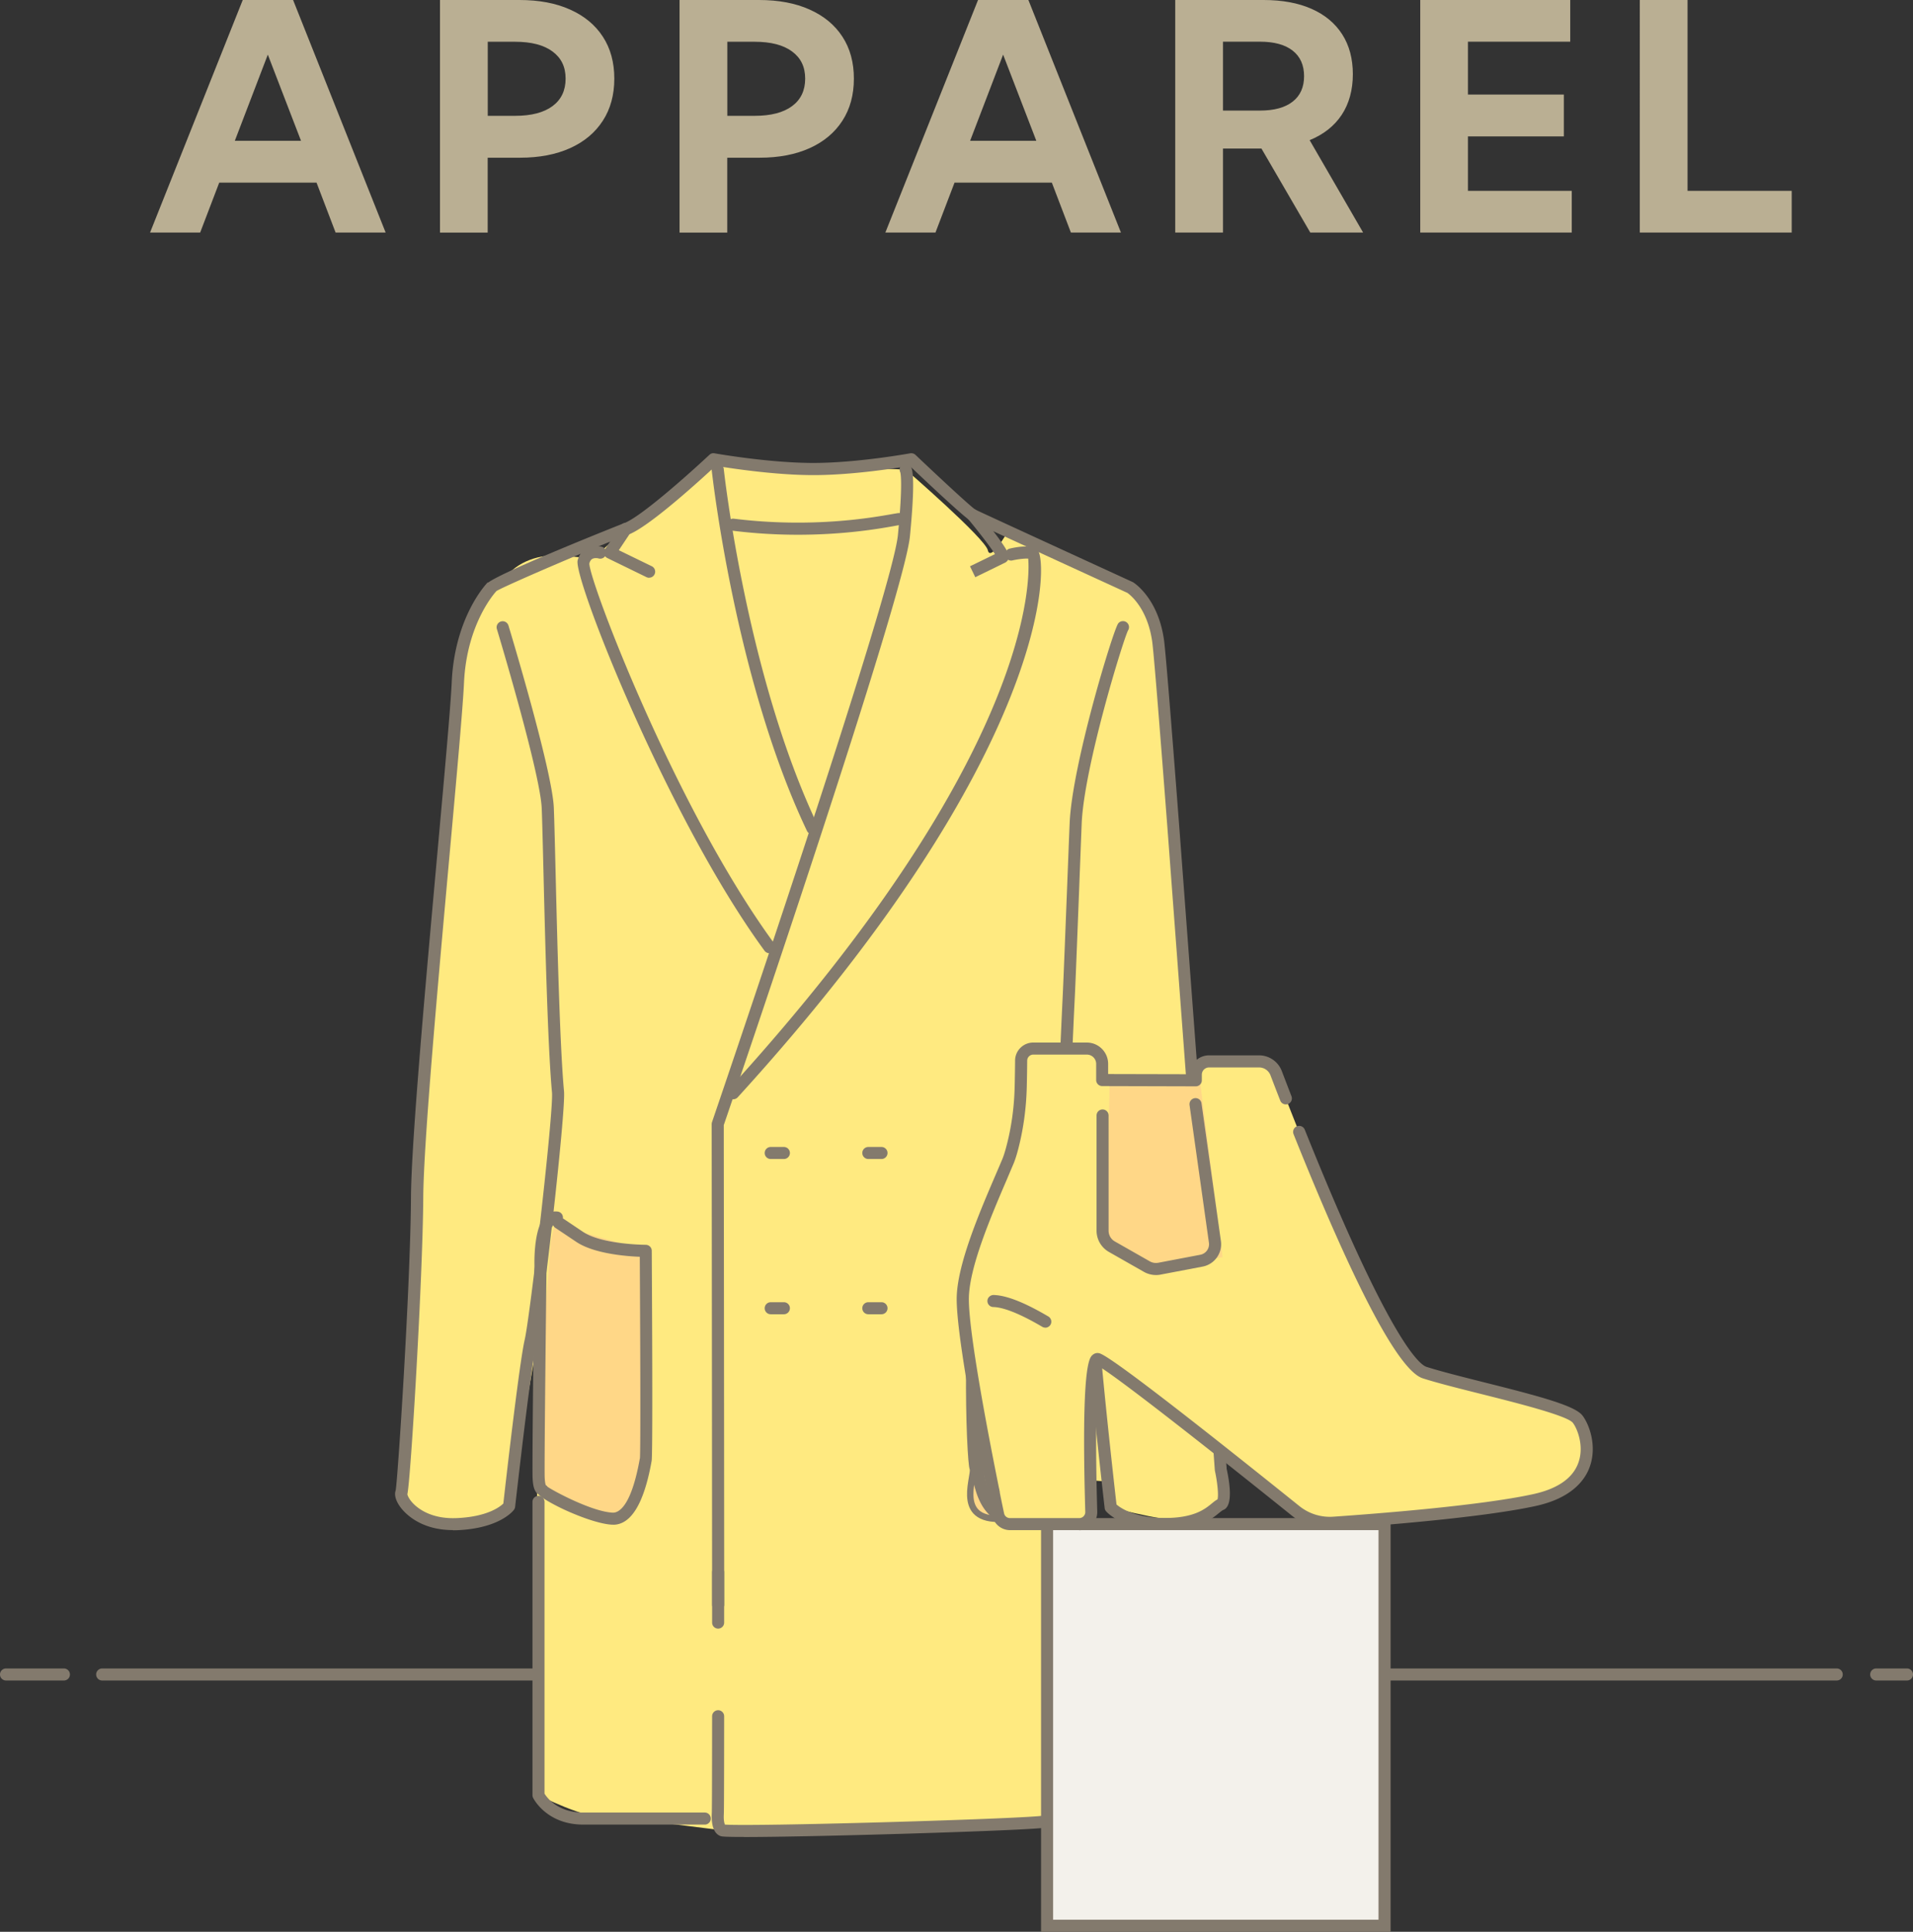 <svg xmlns="http://www.w3.org/2000/svg" viewBox="0 0 302 304.87"><rect x="0" y="0" width="302" height="304.87" fill="#333333" stroke="none"/><g fill="#baaf93"><path d="M31.59 36.7h-7.9L38.32 0h7.95l14.61 36.7h-7.9l-3.01-7.88H34.61L31.6 36.7Zm5.48-14.48h10.45l-5.24-13.6-5.21 13.6ZM69.46 36.7V0h12.55c3.08 0 5.75.5 7.99 1.51 2.24 1 3.97 2.43 5.17 4.28 1.21 1.85 1.81 4.06 1.81 6.62s-.6 4.77-1.81 6.64-2.92 3.31-5.15 4.32c-2.23 1.01-4.87 1.52-7.94 1.52h-5.09v11.82h-7.54ZM77 18.28h4.31c2.56 0 4.53-.51 5.91-1.53s2.07-2.47 2.07-4.34-.69-3.27-2.07-4.29-3.35-1.53-5.91-1.53H77v11.69ZM107.28 36.7V0h12.55c3.08 0 5.75.5 7.99 1.51 2.24 1 3.97 2.43 5.17 4.28 1.21 1.85 1.81 4.06 1.81 6.62s-.6 4.77-1.81 6.64-2.92 3.31-5.15 4.32c-2.23 1.01-4.87 1.52-7.94 1.52h-5.09v11.82h-7.54Zm7.54-18.42h4.31c2.56 0 4.53-.51 5.91-1.53s2.07-2.47 2.07-4.34-.69-3.27-2.07-4.29-3.35-1.53-5.91-1.53h-4.31v11.69ZM147.67 36.7h-7.9L154.4 0h7.95l14.61 36.7h-7.9l-3.01-7.88h-15.36l-3.01 7.88Zm5.48-14.48h10.45l-5.24-13.6-5.21 13.6ZM215.19 36.7h-8.34l-7.71-13.26h-6.07V36.7h-7.54V0h13.95c2.95 0 5.48.47 7.58 1.4s3.71 2.27 4.83 4.02c1.12 1.75 1.68 3.85 1.68 6.3s-.59 4.65-1.77 6.42c-1.18 1.77-2.87 3.09-5.05 3.98l8.44 14.58Zm-22.12-19.25h5.85c2.23 0 3.95-.47 5.15-1.41s1.8-2.28 1.8-4.02-.6-3.09-1.8-4.03c-1.2-.94-2.92-1.41-5.15-1.41h-5.85v10.86ZM224.21 36.7V0h23.68v6.58h-16.15v8.34h15.14v6.61h-15.14v8.59h16.39v6.58H224.2ZM282.85 36.7h-23.98V0h7.54v30.12h16.44v6.58Z"/></g><path fill="#837a6d" d="M289.96 265.21H16.13a.95.95 0 1 1 0-1.9h273.83a.95.95 0 1 1 0 1.9ZM10.09 265.21H.95a.95.95 0 1 1 0-1.9h9.14a.95.95 0 1 1 0 1.9Z"/><path fill="#ffea80" d="M112.63 72.47S95.65 85.85 94.74 87.21s-2.17.72-6.27.47c-4.1-.26-7.41 1.43-9.08 3.98s-1.32.7-4.87 7.31c-3.55 6.61-8.42 82.99-8.42 82.99s-2.28 49.52-2.52 51.56.34 3.7.34 3.7 4.78 4.46 10.6 2.46c5.82-2.01 5.57.18 5.82-2.01.25-2.18 4.32-25 4.32-25l.38 70.64S92.16 287 96.31 287s17.81 1.88 17.81 1.88l3.75.67s43.25-1.3 46.15-1.98c2.9-.67 8.36-2 6.33-7.69-2.03-5.68.22-15.63.22-15.63v-30.74l4.31.3.45 4.04s11.42 3.18 13.8 1.81c2.38-1.38 4.06-3.53 4.06-3.53l-4.71-62.15-5.24-68.58s.09-7.21-2.36-9.96-5.81-4.28-7.87-5.22c-2.05-.94-13.89-6.38-13.89-6.38s-2.76 4.88-3.17 3.01c-.41-1.87-12.96-12.74-12.96-12.74s-17.09-.65-30.33-1.64Z"/><path fill="#ffd787" d="M168.51 192.15c-2.31 3.24-8.62 5.76-12.59 5.42-3.96-.34-2.93 33.05-2.38 34.11.55 1.07-3.1 8.5 4.76 7.98 7.86-.52 12.24-6.15 12.24-6.15l-2.04-41.36Z"/><path fill="#837a6d" d="M157.57 240.2c-1.79 0-3.1-.46-3.92-1.36-1.4-1.55-.98-4-.71-5.62.09-.51.2-1.15.15-1.32-.58-1.13-1.49-29.52 1.54-34.05.47-.7.99-.81 1.34-.78 4 .34 10.01-2.24 12.13-5.21l.84-1.17 2.12 42.99-.11.15c-.18.24-4.61 5.82-12.6 6.35-.27.02-.52.03-.77.03Zm-1.7-42.13c-.09 0-.2.08-.32.23-2.9 3.67-1.99 31.81-1.54 33.19.19.37.09.98-.07 1.9-.26 1.51-.61 3.59.46 4.78.71.79 2.01 1.12 3.88 1 6.87-.45 11.04-4.97 11.76-5.82l-1.97-39.91c-2.78 2.81-8.28 4.97-12.19 4.63h-.01Z"/><path fill="#ffd787" d="M101.66 197.25s.43 32.68.22 33.76c-.22 1.08-.23 4.67-2.49 6.99s-4.21 1.7-4.21 1.7-7.14-.25-9.31-4.14c-2.16-3.9-1.75-16.16-.84-20.53s1.92-19.07 1.92-19.07.87-4.13.98-3.8 3.57 2.18 3.57 2.18l10.17 2.92Z"/><path fill="#837a6d" d="M167.56 194.11a.95.95 0 0 1-.95-.95v-9.72c.01-.26.94-21.95 1.12-25.47.12-2.36.42-10 .71-17.39.15-3.76.29-7.52.42-10.63.37-9.22 6.88-30.51 7.66-31.55.32-.42.91-.5 1.33-.19.4.3.5.86.23 1.28-.77 1.5-6.97 21.64-7.32 30.54-.12 3.11-.27 6.87-.41 10.63-.29 7.4-.58 15.04-.71 17.42-.18 3.51-1.11 25.19-1.12 25.41v9.68c0 .53-.43.95-.95.95ZM113.37 254.19a.95.95 0 0 1-.95-.95c-.02-35.18-.07-75.83-.07-75.83 0-.1.02-.21.05-.31.28-.83 28.42-83.13 29.35-92.66.77-7.88.45-9.61.38-9.89a.962.962 0 0 1 .17-1.12.96.96 0 0 1 1.35 0c.27.27.99 1 0 11.19-.94 9.63-27.64 87.83-29.39 92.94 0 2.79.05 41.77.07 75.67 0 .53-.43.95-.95.95Zm28.92-179.41Zm0 0Zm0 0Zm-.18-.26Z"/><path fill="#837a6d" d="M113.37 257.02a.95.95 0 0 1-.95-.95v-7.94a.95.95 0 1 1 1.9 0v7.94c0 .53-.43.95-.95.95ZM117.49 289.9c-1.72 0-2.94-.02-3.47-.08-.44-.05-1.82-.46-1.65-3.67.02-.33.04-3.26.05-15.3a.95.95 0 1 1 1.9 0c-.01 14.62-.04 15.2-.05 15.4-.06 1.07.09 1.53.18 1.7 4.86.31 42.77-.78 49.49-1.33 5.76-.47 5.69-4.68 5.67-5.16l-.94-45.3a.95.95 0 0 1 .93-.97c.5.02.96.41.97.93l.93 45.27s.34 6.51-7.42 7.14c-5.91.48-35.93 1.38-46.6 1.38ZM128.25 131.66c-.36 0-.7-.2-.86-.54-11.41-23.97-14.99-56.57-15.03-56.9-.06-.52.32-.99.85-1.05.53-.06.99.32 1.05.85.03.32 3.58 32.61 14.85 56.28.23.47.02 1.04-.45 1.27-.13.06-.27.09-.41.09ZM153.96 91.08l-.83-1.71s2.58-1.25 3.94-1.92c-.73-1.15-2.59-3.56-4.26-5.57a.951.951 0 0 1 .13-1.34.942.942 0 0 1 1.34.13c5.19 6.29 5.06 6.94 4.96 7.4-.06.28-.28.58-.54.71-.54.27-4.73 2.31-4.73 2.31Zm3.41-3.08h.01-.01Z"/><path fill="#837a6d" d="M115.75 173.49c-.23 0-.46-.08-.64-.25a.94.94 0 0 1-.06-1.34c48.4-53.08 47.53-80.96 47.27-83.74-.43-.04-1.53.06-2.48.28a.958.958 0 0 1-1.15-.71.958.958 0 0 1 .71-1.15c1.26-.3 3.5-.66 4.41.25 1.67 1.67 2.53 31.63-47.35 86.34-.19.21-.45.31-.7.31ZM102.47 91.18c-.14 0-.28-.03-.42-.1l-6.17-3.01c-.25-.12-.43-.34-.5-.61s-.03-.55.13-.78L98 82.94a.94.94 0 0 1 1.32-.26c.44.29.56.88.26 1.32l-1.89 2.83 5.2 2.53a.952.952 0 0 1-.42 1.81Z"/><path fill="#837a6d" d="M121.47 150.44c-.29 0-.58-.14-.77-.39-15.16-20.67-30.24-58.84-29.51-61.62.29-1.09.91-1.63 1.38-1.89 1.1-.62 2.32-.28 2.46-.24.5.15.79.68.64 1.19-.15.5-.68.79-1.18.64-.16-.05-.65-.12-.99.08-.22.12-.37.36-.46.71-.07 2.66 13.66 38.81 29.21 60.01.31.42.22 1.02-.2 1.33-.17.13-.37.18-.56.18ZM160.08 240.62c-.88 0-1.87-.18-2.83-.75-2.36-1.38-3.7-4.54-3.99-9.37-.72-12.28.59-32.75.61-32.96.03-.5.44-.88.93-.89 8.25-.14 11.12-1.94 12.1-3.01.7-.76.66-1.37.66-1.39-.04-.51.34-.98.85-1.03.51-.06.97.29 1.04.8.02.14.15 1.39-1.02 2.77-1.95 2.28-6.23 3.54-12.72 3.75-.24 4.03-1.18 21.13-.55 31.85.24 4.09 1.29 6.8 3.03 7.83 1.77 1.05 3.83.1 3.85.09.04-.02.09-.04.13-.05 2.46-.77 6.55-2.51 7.43-4.04-.09-15.09-.32-37.83-.57-39.23a.961.961 0 0 1 .76-1.11.953.953 0 0 1 1.11.76c.37 1.97.58 35.93.6 39.79 0 .13-.03.26-.08.39-1.22 2.8-7.64 4.92-8.63 5.24-.29.13-1.36.56-2.71.56ZM96.8 240.62h-.18c-3.6-.18-11.44-3.96-11.81-5.07.07.2.2.31.21.32-.53-.39-.86-.96-.94-2.59-.1-2.02.27-32.28.29-33.57-.02-1.01-.05-6.29 1.86-7.96.53-.46 1.16-.64 1.84-.54.51.08.86.55.79 1.06l3.17 2.13c3.02 2.02 9.84 2.05 9.91 2.05.52 0 .95.42.95.95.06 9.68.17 32.29-.02 33.16-.01.07-.04.18-.06.34-1.2 6.46-3.22 9.73-6.02 9.73Zm-10.34-5.97c.92.65 6.98 3.91 10.25 4.07.83.05 2.84-.68 4.23-8.17.03-.19.06-.32.08-.4.12-1.01.06-19.24-.02-31.81-2.12-.08-7.23-.48-10.02-2.35l-3.3-2.21a.946.946 0 0 1-.35-.42c-.8 1.04-1.1 4.32-1.05 6.35 0 .35-.38 31.52-.29 33.49.05.94.17 1.17.18 1.18.06.03.18.12.29.28Z"/><path fill="#837a6d" d="M111.27 287.95H92.08c-5.76 0-7.83-4.05-7.92-4.22-.06-.13-.1-.28-.1-.42v-46.29a.95.95 0 1 1 1.9 0v46.04c.41.67 2.14 2.99 6.11 2.99h19.19a.95.95 0 1 1 0 1.9ZM125.98 84.39c-3.13 0-6.61-.17-10.35-.64a.955.955 0 0 1-.83-1.06.95.95 0 0 1 1.06-.83c12.31 1.52 21.8-.17 24.93-.72.52-.09.87-.15 1.04-.17.53-.03.99.34 1.04.86a.96.96 0 0 1-.86 1.04c-.15.01-.44.07-.88.15-2.25.4-7.72 1.37-15.15 1.37Z"/><path fill="#837a6d" d="M71.48 241.47c-5.2 0-7.64-2.76-8.28-3.63-.72-.98-.99-1.93-.74-2.61.3-1.33 2.33-31.97 2.42-46.33.06-8.78 2.33-33.95 4.16-54.18 1.12-12.45 2.1-23.2 2.27-27.04.47-10.35 5.48-15.56 5.69-15.78l.05.05c2.46-1.86 21.24-9.3 21.43-9.37 2.63-.92 10.64-8.11 13.51-10.8.22-.21.52-.3.82-.24.08.02 8.58 1.52 15.57 1.52s15.24-1.51 15.32-1.52c.3-.05.61.04.83.25 4.11 3.9 8.82 8.26 9.47 8.65.66.33 16.52 7.61 24.8 11.41.04.02.07.04.11.06.16.1 3.91 2.51 4.84 9.03.24 1.65 1.03 11.37 2.43 29.7l3.24 43.29c2.16 29.2 4.12 56.35 4.23 57.87 1.25 5.78-.14 6.34-.59 6.52-.11.05-.37.26-.6.44-1.15.95-3.3 2.71-8.55 2.71-6.75 0-9.21-2.86-9.31-2.98a.93.93 0 0 1-.21-.5c-.11-.94-2.65-23.2-2.86-29.33-.22-6.05-3.89-37.65-3.93-37.97-.06-.52.31-1 .84-1.06.52-.07.99.31 1.06.83.15 1.3 3.72 32 3.94 38.13.2 5.65 2.49 25.98 2.82 28.84.61.53 2.84 2.13 7.67 2.13 4.58 0 6.31-1.42 7.35-2.27.32-.26.6-.5.92-.66.19-.59.01-2.61-.4-4.49 0-.04-.02-.09-.02-.13 0 0-2.02-27.89-4.23-57.93l-3.24-43.28c-1.38-18.04-2.19-27.99-2.42-29.58-.76-5.29-3.52-7.38-3.92-7.66-1.68-.77-23.94-10.98-24.81-11.42-.87-.44-6.72-5.93-9.56-8.63-1.89.33-8.92 1.47-15.19 1.47s-13.52-1.15-15.43-1.47c-2.05 1.91-10.59 9.74-13.83 10.88-3.59 1.26-19.39 8.02-20.77 8.88-.3.32-4.71 5.21-5.13 14.51-.18 3.88-1.15 14.65-2.28 27.13-1.82 20.19-4.09 45.32-4.15 54.02-.08 12.84-1.98 44.56-2.51 46.88.02.16.24.83 1.11 1.65.91.86 2.98 2.27 6.65 2.12 4.86-.2 6.87-1.79 7.39-2.3.31-2.78 2.51-22.14 3.38-25.89.83-3.57 4.58-35.98 4.3-39-.66-7.09-1.08-23.94-1.35-35.08-.11-4.52-.2-8.09-.27-9.76-.25-5.67-7.01-28.05-7.08-28.28-.15-.5.13-1.03.64-1.19.5-.15 1.03.13 1.19.64.28.93 6.91 22.84 7.16 28.75.07 1.69.16 5.27.27 9.8.27 11.12.68 27.93 1.34 34.95.3 3.16-3.41 35.65-4.34 39.61-.9 3.85-3.35 25.75-3.38 25.97-.02.16-.08.32-.17.45-.09.12-2.18 2.95-9 3.24-.21 0-.43.01-.63.01Zm8.85-3.81Zm112.01-1.12Zm-128.09-.71s0 .03-.01.05c0-.02.01-.03.01-.05Zm.01-.06ZM78.55 92.92Z"/><path fill="#837a6d" d="M139.16 182.91h-2.08a.95.95 0 1 1 0-1.9h2.08a.95.95 0 1 1 0 1.9ZM123.75 182.91h-2.08a.95.95 0 1 1 0-1.9h2.08a.95.95 0 1 1 0 1.9ZM139.16 207.41h-2.08a.95.95 0 1 1 0-1.9h2.08a.95.95 0 1 1 0 1.9ZM123.75 207.41h-2.08a.95.95 0 1 1 0-1.9h2.08a.95.95 0 1 1 0 1.9Z"/><path fill="#f3f1eb" d="M165.3 240.53h53.28v63.39H165.3z"/><path fill="#837a6d" d="M219.53 304.87h-55.18v-65.29h55.18v65.29Zm-53.28-1.91h51.37v-61.48h-51.37v61.48Z"/><path fill="#ffea80" d="M205.1 178.63c5.63 14.04 15.27 36.52 19.8 37.98 6.63 2.13 22.49 5.21 24.15 7.34 1.66 2.13 4.03 10.42-6.87 12.79-8.38 1.82-24.63 3.08-31.66 3.57-2.16.15-4.3-.52-5.99-1.88-7.66-6.15-29.69-23.76-31.26-23.95s-1.18 17.99-1.01 24.08c.03 1.08-.83 1.96-1.91 1.96h-10.92c-.9 0-1.68-.63-1.87-1.52-.19-.89-.44-2.14-.75-3.64-1.7-8.4-4.85-24.67-4.85-30.37 0-5.81 4.54-15.55 7.12-21.71.24-.57.47-1.33.69-2.17.82-3.1 1.25-6.3 1.33-9.51.04-1.61.06-3.14.07-4.27a1.9 1.9 0 0 1 1.91-1.89h8.46c1.34 0 2.42 1.08 2.42 2.42v2.55l14.78.04v-.89c0-1.16.94-2.09 2.09-2.09h7.9c1.2 0 2.27.73 2.69 1.85.38 1 .9 2.35 1.54 3.98l2.1 5.31Z"/><path fill="#ffd787" d="m193 198.39-9.66 1.92-8.59-4.82.42-24.99 14.26.04 3.57 27.85z"/><g fill="#837a6d"><path d="M156.83 236.33a.95.95 0 0 1-.93-.76c-1.82-8.96-4.87-24.85-4.87-30.56 0-5.27 3.55-13.55 6.14-19.59.38-.87.73-1.71 1.06-2.48.2-.48.42-1.16.65-2.04.78-2.95 1.22-6.07 1.3-9.29.04-1.6.06-3.12.07-4.25.01-1.56 1.3-2.83 2.86-2.83h8.46c1.86 0 3.37 1.51 3.37 3.37v1.6l12.88.03a3.048 3.048 0 0 1 3.05-2.98h7.9c1.58 0 3.02.99 3.58 2.47.38.99.9 2.35 1.53 3.98a.949.949 0 1 1-1.77.69c-.64-1.63-1.16-2.99-1.54-3.99-.29-.75-1-1.24-1.8-1.24h-7.9c-.63 0-1.14.51-1.14 1.14v.89c0 .25-.1.5-.28.67-.18.18-.42.28-.67.28L174 171.4a.95.95 0 0 1-.95-.95v-2.55c0-.81-.66-1.47-1.47-1.47h-8.46c-.52 0-.95.42-.96.95-.01 1.14-.03 2.67-.07 4.28-.09 3.37-.55 6.64-1.36 9.73-.25.96-.5 1.73-.74 2.29-.33.78-.69 1.62-1.06 2.5-2.53 5.89-5.98 13.96-5.98 18.84 0 5.75 3.38 23.02 4.83 30.18a.95.95 0 0 1-.93 1.14Z"/><path d="M170.37 241.48h-10.92a2.87 2.87 0 0 1-2.8-2.27c-.19-.89-.45-2.14-.75-3.64-.1-.51.23-1.02.74-1.12a.943.943 0 0 1 1.12.74c.3 1.49.56 2.74.75 3.63.09.45.48.76.94.76h10.92c.26 0 .51-.1.69-.29.18-.19.28-.43.27-.69-.67-23.11.64-24.3 1.13-24.75.27-.24.6-.36.95-.31.49.06 1.97.25 31.73 24.15 1.51 1.21 3.4 1.8 5.33 1.67 6.69-.46 23.15-1.73 31.52-3.55 3.88-.84 6.3-2.51 7.18-4.96.96-2.65-.19-5.45-.87-6.31-.89-1.14-9.07-3.19-14.48-4.55-3.55-.89-6.9-1.73-9.21-2.47-3.77-1.21-10.63-14.17-20.4-38.53a.95.95 0 0 1 .53-1.24.95.95 0 0 1 1.24.53c13.35 33.29 18.08 37.06 19.21 37.43 2.25.72 5.57 1.55 9.09 2.44 8.86 2.22 14.32 3.68 15.53 5.23 1.08 1.39 2.35 4.83 1.15 8.13-.77 2.13-2.89 4.94-8.57 6.17-8.5 1.85-25.07 3.12-31.8 3.59-2.41.17-4.77-.57-6.65-2.08-15.94-12.81-27.46-21.72-30.32-23.47-.49 2.11-.78 9.59-.4 22.83.02.78-.26 1.52-.81 2.08-.54.56-1.27.87-2.05.87ZM165.02 209.52c-.16 0-.33-.04-.48-.13-4.3-2.53-6.58-3.1-7.73-3.12a.95.95 0 0 1-.93-.97c.01-.53.47-.93.97-.93 2.03.05 4.86 1.16 8.65 3.39.45.27.6.85.34 1.3-.18.3-.5.47-.82.47Z"/><path d="M182.5 201.22c-.67 0-1.34-.17-1.93-.51l-5.5-3.13a3.87 3.87 0 0 1-1.96-3.36v-18.18a.95.95 0 1 1 1.9 0v18.18c0 .7.38 1.36.99 1.7l5.5 3.13c.41.24.9.32 1.37.23l6.62-1.26c.89-.17 1.49-1.01 1.36-1.9l-3.06-21.73c-.07-.52.29-1 .81-1.08a.95.95 0 0 1 1.08.81l3.06 21.73c.27 1.9-1 3.68-2.89 4.04l-6.62 1.26c-.24.05-.49.07-.73.07Z"/></g><path fill="#837a6d" d="M301.05 265.21h-4.86a.95.95 0 1 1 0-1.9h4.86a.95.95 0 1 1 0 1.9Z"/></svg>